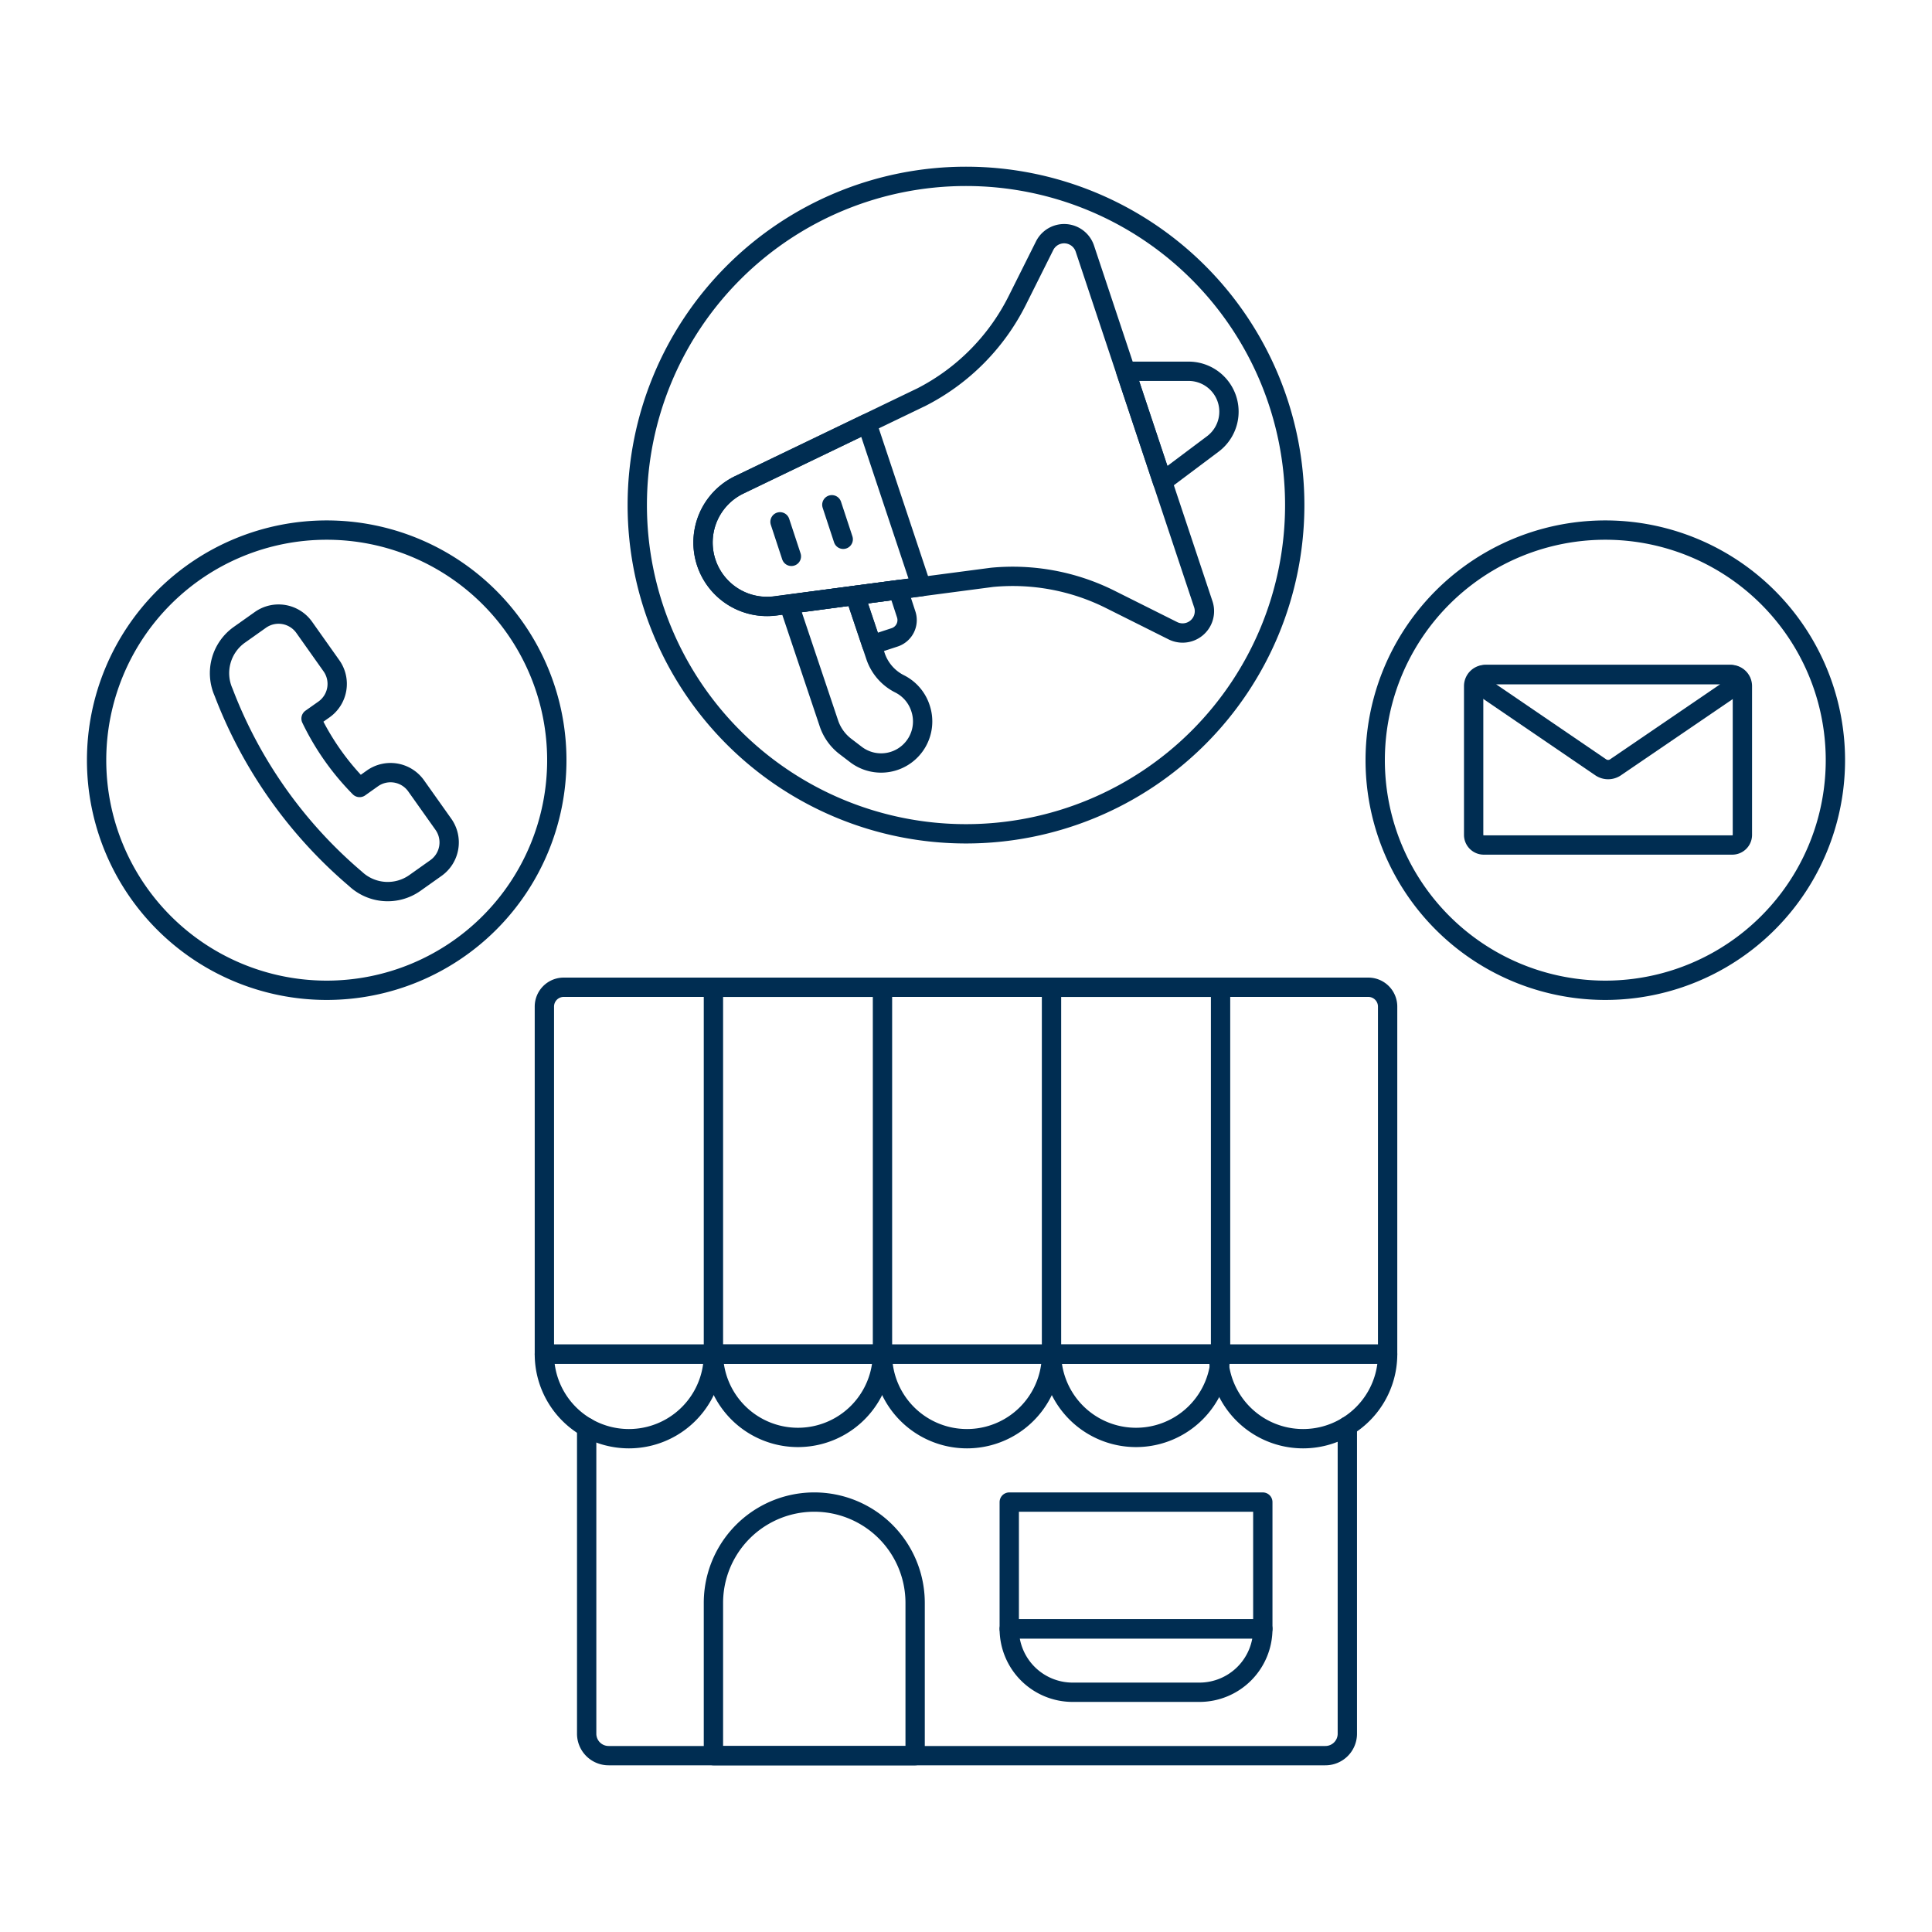<?xml version="1.0" encoding="UTF-8"?>
<svg xmlns="http://www.w3.org/2000/svg" viewBox="0 0 500 500">
  <g transform="matrix(5,0,0,5,0,0)">
    <path d="M29.177,51.1H70.823a1,1,0,0,1,1,1v17.99a0,0,0,0,1,0,0H28.177a0,0,0,0,1,0,0V52.1a1,1,0,0,1,1-1Z" fill="none" stroke="#002d52" stroke-linecap="round" stroke-linejoin="round"></path>
    <path d="M36.927 51.102H45.677V70.092H36.927z" fill="none" stroke="#002d52" stroke-linecap="round" stroke-linejoin="round"></path>
    <path d="M54.426 51.102H63.176V70.092H54.426z" fill="none" stroke="#002d52" stroke-linecap="round" stroke-linejoin="round"></path>
    <path d="M36.927,70.092a4.375,4.375,0,0,1-8.75,0Z" fill="none" stroke="#002d52" stroke-linecap="round" stroke-linejoin="round"></path>
    <path d="M45.676,70.092a4.375,4.375,0,0,1-8.749,0Z" fill="none" stroke="#002d52" stroke-linecap="round" stroke-linejoin="round"></path>
    <path d="M54.426,70.092a4.375,4.375,0,0,1-8.75,0Z" fill="none" stroke="#002d52" stroke-linecap="round" stroke-linejoin="round"></path>
    <path d="M71.823,70.092a4.375,4.375,0,0,1-8.75,0Z" fill="none" stroke="#002d52" stroke-linecap="round" stroke-linejoin="round"></path>
    <path d="M63.175,70.092a4.375,4.375,0,0,1-8.749,0Z" fill="none" stroke="#002d52" stroke-linecap="round" stroke-linejoin="round"></path>
    <path d="M5.000 39.347 A11.910 11.910 0 1 0 28.820 39.347 A11.910 11.910 0 1 0 5.000 39.347 Z" fill="none" stroke="#002d52" stroke-linecap="round" stroke-linejoin="round"></path>
    <path d="M16.767,36.723a1.622,1.622,0,0,0,.387-2.264L15.745,32.47a1.628,1.628,0,0,0-2.267-.385l-1.091.773a2.434,2.434,0,0,0-.815,2.972A23.8,23.8,0,0,0,18.4,45.49a2.438,2.438,0,0,0,3.074.212l1.09-.773a1.624,1.624,0,0,0,.385-2.265l-1.409-1.987a1.624,1.624,0,0,0-2.266-.386l-.661.469A13.23,13.23,0,0,1,16.1,37.193Z" fill="none" stroke="#002d52" stroke-linecap="round" stroke-linejoin="round"></path>
    <path d="M71.180 39.347 A11.910 11.910 0 1 0 95.000 39.347 A11.910 11.910 0 1 0 71.180 39.347 Z" fill="none" stroke="#002d52" stroke-linecap="round" stroke-linejoin="round"></path>
    <path d="M76.878,34.913H89.586a.6.6,0,0,1,.6.6v7.7a.524.524,0,0,1-.524.524H76.8a.524.524,0,0,1-.524-.524v-7.7A.6.6,0,0,1,76.878,34.913Z" fill="none" stroke="#002d52" stroke-linecap="round" stroke-linejoin="round"></path>
    <path d="M90.114,35.284a.677.677,0,0,0-.605-.371H76.954a.677.677,0,0,0-.6.371h0l6.518,4.444a.681.681,0,0,0,.729,0l6.518-4.444" fill="none" stroke="#002d52" stroke-linecap="round" stroke-linejoin="round"></path>
    <path d="M32.985 26.143 A17.015 17.015 0 1 0 67.015 26.143 A17.015 17.015 0 1 0 32.985 26.143 Z" fill="none" stroke="#002d52" stroke-linecap="round" stroke-linejoin="round"></path>
    <path d="M61.522,19.217a2.09,2.09,0,0,1,1.253,3.762l-2.606,1.954-1.9-5.717Z" fill="none" stroke="#002d52" stroke-linecap="round" stroke-linejoin="round"></path>
    <path d="M62.283,31.277a1.13,1.13,0,0,1-1.578,1.368l-3.236-1.619a11.284,11.284,0,0,0-6.123-1.143L40.132,31.359a3.311,3.311,0,0,1-1.868-6.266l9.446-4.547a11.3,11.3,0,0,0,4.946-5l1.413-2.826a1.13,1.13,0,0,1,2.083.148Z" fill="none" stroke="#002d52" stroke-linecap="round" stroke-linejoin="round"></path>
    <path d="M44.261,30.816l.86,2.562,1.186-.389a.939.939,0,0,0,.6-1.18l-.421-1.287Z" fill="none" stroke="#002d52" stroke-linecap="round" stroke-linejoin="round"></path>
    <path d="M47.689,30.364l-7.557,1a3.311,3.311,0,0,1-1.868-6.266l6.61-3.181Z" fill="none" stroke="#002d52" stroke-linecap="round" stroke-linejoin="round"></path>
    <path d="M47.642,36.652a2.15,2.15,0,0,1-3.363,2.382l-.543-.415a2.51,2.51,0,0,1-.824-1.153l-2.077-6.189,3.426-.461,1.052,3.134A2.492,2.492,0,0,0,46.57,35.4,2.144,2.144,0,0,1,47.642,36.652Z" fill="none" stroke="#002d52" stroke-linecap="round" stroke-linejoin="round"></path>
    <path d="M43.056 26.126L43.645 27.914" fill="none" stroke="#002d52" stroke-linecap="round" stroke-linejoin="round"></path>
    <path d="M40.373 27.009L40.962 28.797" fill="none" stroke="#002d52" stroke-linecap="round" stroke-linejoin="round"></path>
    <path d="M69.738,73.82V89.737A1.135,1.135,0,0,1,68.6,90.872H31.5a1.135,1.135,0,0,1-1.134-1.135V73.881" fill="none" stroke="#002d52" stroke-linecap="round" stroke-linejoin="round"></path>
    <path d="M47.367,90.872H36.927V82.967a5.22,5.22,0,0,1,10.44,0Z" fill="none" stroke="#002d52" stroke-linecap="round" stroke-linejoin="round"></path>
    <path d="M52.239 77.747H65.363V84.309H52.239z" fill="none" stroke="#002d52" stroke-linecap="round" stroke-linejoin="round"></path>
    <path d="M65.363,84.31a3.281,3.281,0,0,1-3.281,3.281H55.52a3.281,3.281,0,0,1-3.281-3.281Z" fill="none" stroke="#002d52" stroke-linecap="round" stroke-linejoin="round"></path>
  </g>
</svg>
